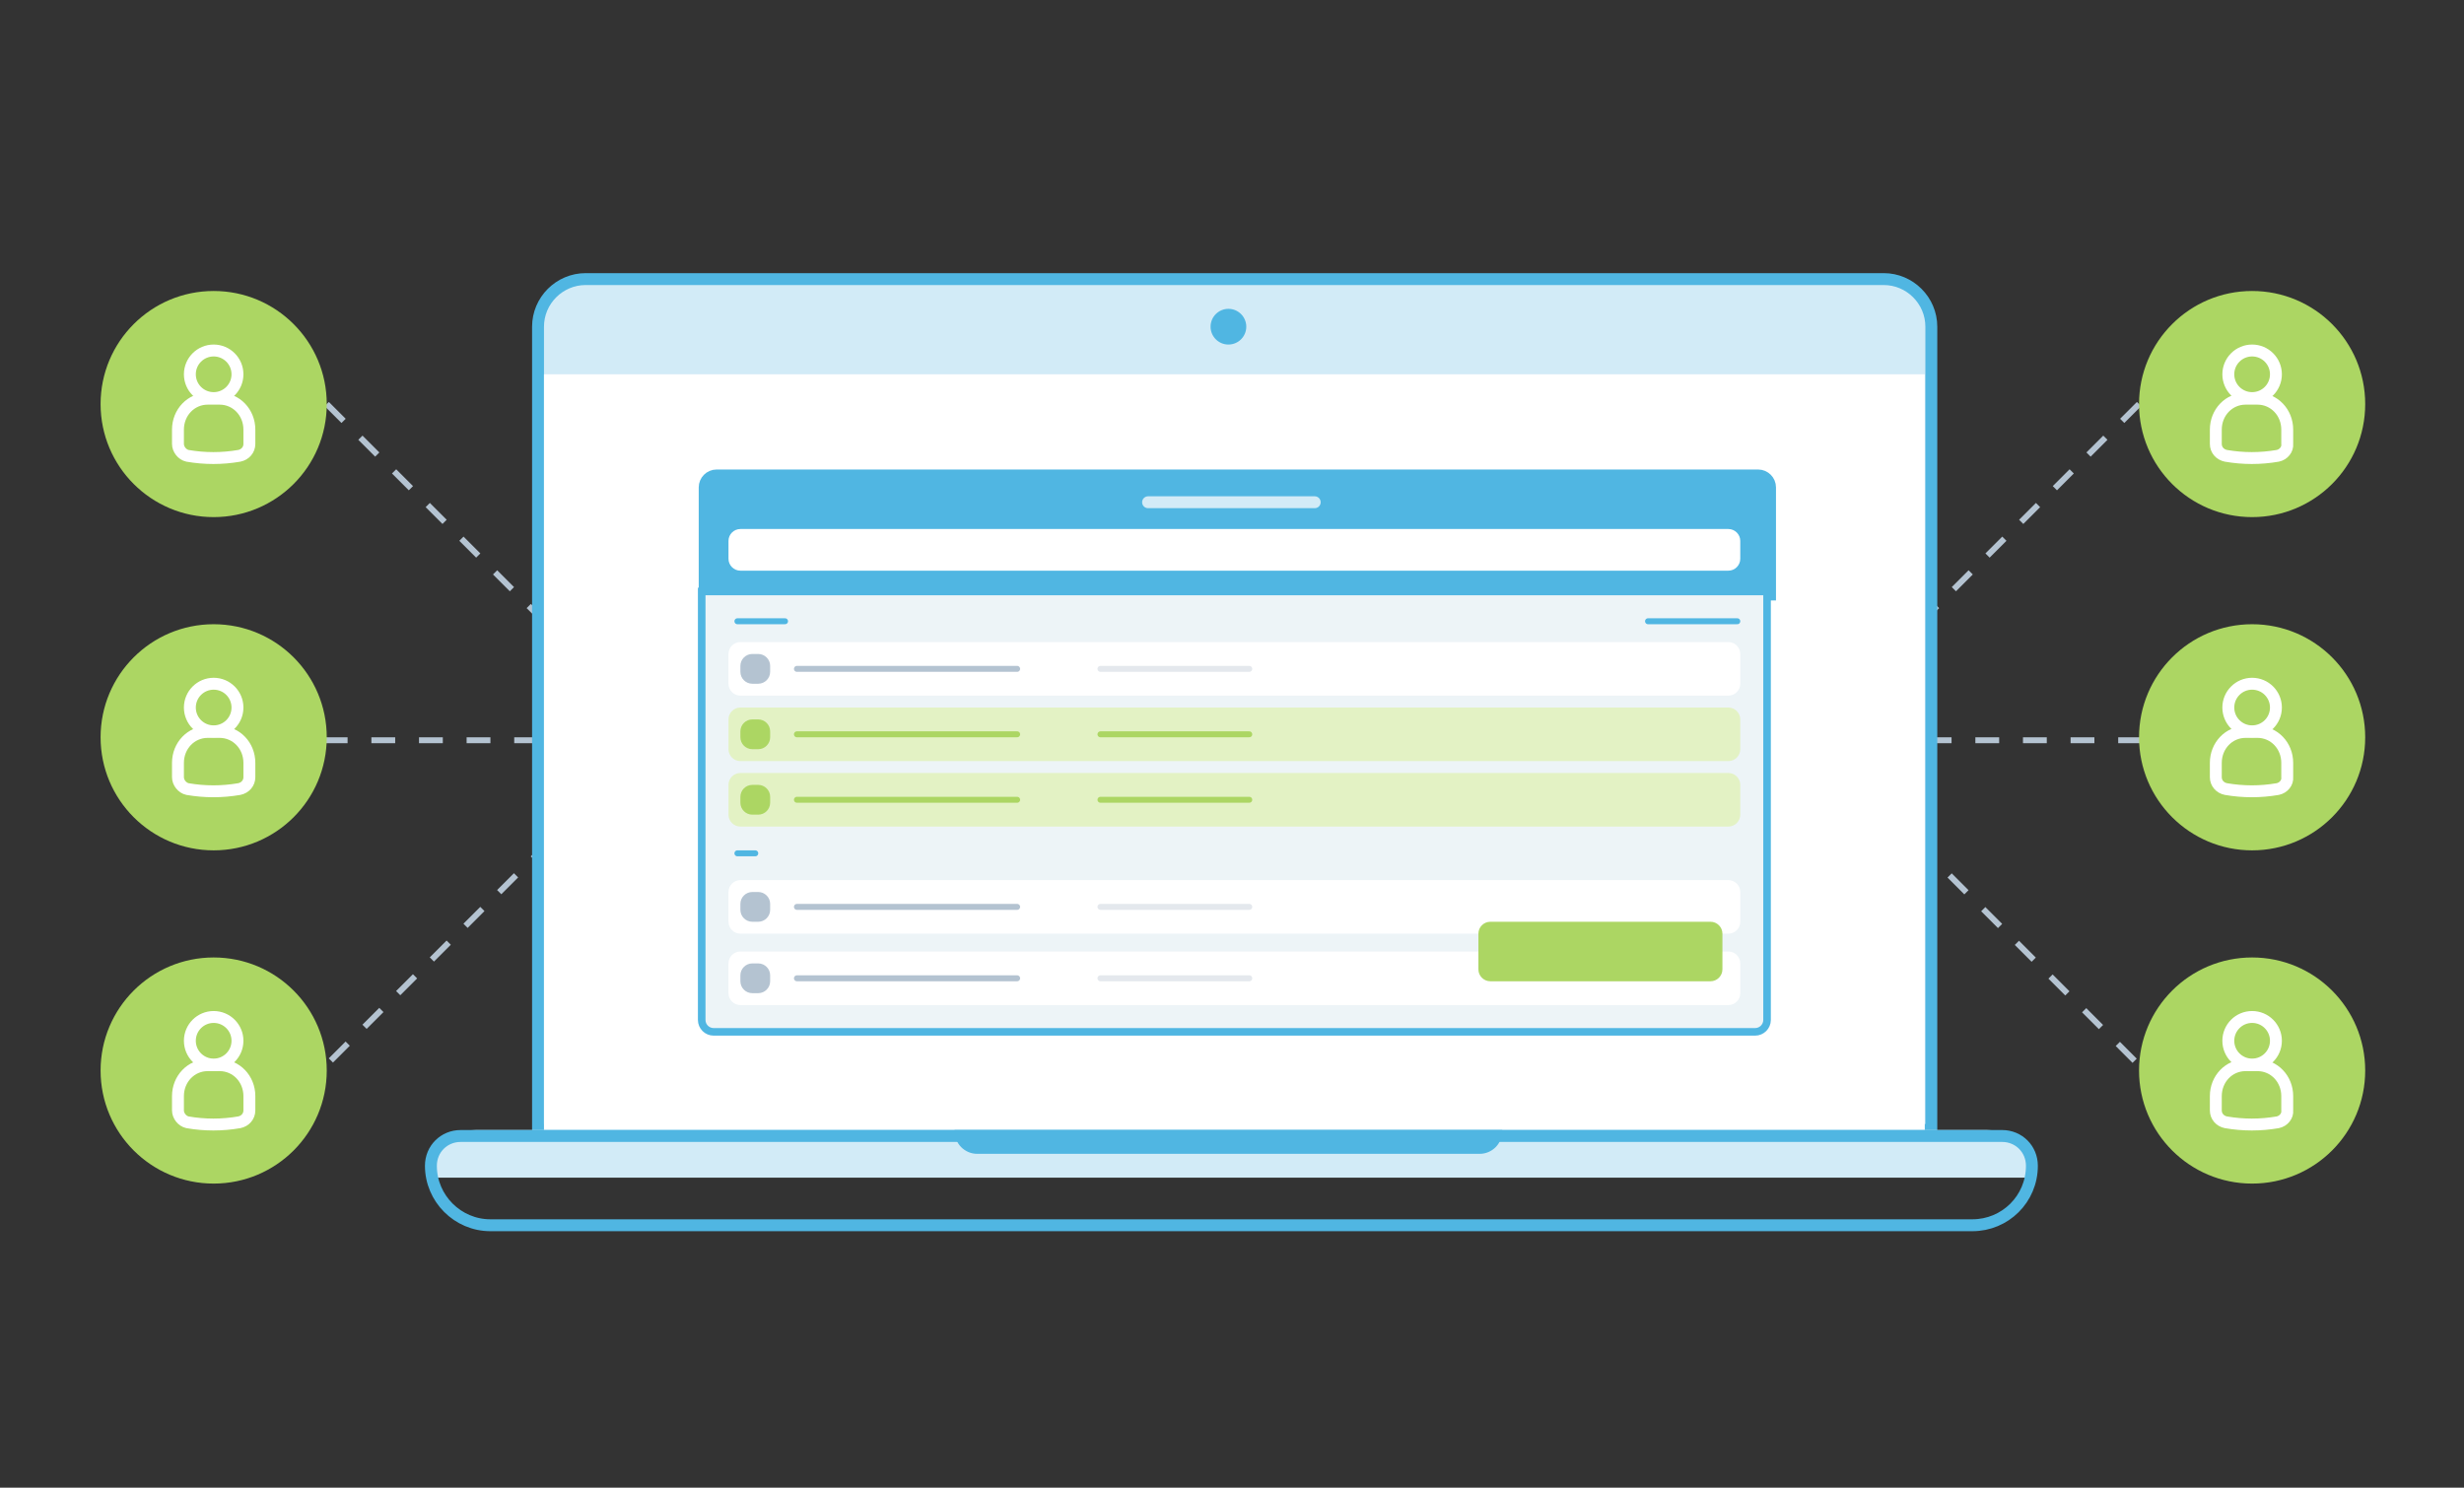 <svg id="Layer_1" xmlns="http://www.w3.org/2000/svg" width="414" height="250" viewBox="0 0 414 250"><rect x="0" y="0" width="414" height="250" fill="#333333" stroke="none"/><style>.st0{fill:none;stroke:#b4c3d1;stroke-miterlimit:10;stroke-dasharray:4,4}.st1{fill:#acd663}.st2{fill:none;stroke:#fff;stroke-width:2;stroke-miterlimit:10}.st4{fill:#fff}.st7{fill:#50b6e2}.st12{fill:#b4c3d1}.st13,.st14{fill:none;stroke:#b4c3d1;stroke-linecap:round;stroke-linejoin:round;stroke-miterlimit:10}.st14{stroke:#e4e8ed}.st15{fill:#e3f2c4}.st16{fill:none;stroke:#acd663;stroke-linecap:round;stroke-linejoin:round;stroke-miterlimit:10}</style><path class="st0" d="M359.4 67.9l-55.5 55.5 54.8 54.9m1.2-53.9h-56"/><circle class="st1" cx="378.4" cy="67.9" r="19"/><circle class="st2" cx="378.4" cy="62.9" r="4"/><path class="st2" d="M382.7 76.6c-2.9.5-5.8.5-8.7 0-1-.2-1.7-1-1.7-2v-2.4c0-2.9 2.2-5.2 5-5.2h2c2.8 0 5 2.3 5 5.2v2.4c.1.9-.6 1.8-1.6 2z"/><circle class="st1" cx="378.4" cy="123.9" r="19"/><circle class="st2" cx="378.4" cy="118.9" r="4"/><path class="st2" d="M382.7 132.6c-2.9.5-5.8.5-8.7 0-1-.2-1.7-1-1.7-2v-2.4c0-2.9 2.2-5.2 5-5.2h2c2.8 0 5 2.3 5 5.2v2.4c.1.9-.6 1.8-1.6 2z"/><circle class="st1" cx="378.4" cy="179.9" r="19"/><circle class="st2" cx="378.4" cy="174.9" r="4"/><path class="st2" d="M382.7 188.6c-2.9.5-5.8.5-8.7 0-1-.2-1.7-1-1.7-2v-2.4c0-2.9 2.2-5.2 5-5.2h2c2.8 0 5 2.3 5 5.2v2.4c.1.9-.6 1.8-1.6 2z"/><path class="st0" d="M54.9 67.9l55.5 55.5-54.9 54.9m-1.1-53.9h56"/><circle class="st1" cx="35.9" cy="67.9" r="19"/><circle class="st2" cx="35.9" cy="62.9" r="4"/><path class="st2" d="M31.5 76.6c2.9.5 5.8.5 8.7 0 1-.2 1.7-1 1.7-2v-2.4c0-2.9-2.2-5.2-5-5.2h-2c-2.8 0-5 2.3-5 5.2v2.4c0 .9.7 1.8 1.6 2z"/><circle class="st1" cx="35.9" cy="123.9" r="19"/><circle class="st2" cx="35.9" cy="118.9" r="4"/><path class="st2" d="M31.5 132.6c2.9.5 5.8.5 8.7 0 1-.2 1.7-1 1.7-2v-2.4c0-2.9-2.2-5.2-5-5.2h-2c-2.8 0-5 2.3-5 5.2v2.4c0 .9.7 1.8 1.6 2z"/><circle class="st1" cx="35.9" cy="179.9" r="19"/><circle class="st2" cx="35.9" cy="174.9" r="4"/><path class="st2" d="M31.5 188.6c2.9.5 5.8.5 8.7 0 1-.2 1.7-1 1.7-2v-2.4c0-2.9-2.2-5.2-5-5.2h-2c-2.8 0-5 2.3-5 5.2v2.4c0 .9.7 1.8 1.6 2z"/><path d="M324.4 189.9h-234v-135c0-4.4 3.6-8 8-8h218.1c4.4 0 8 3.6 8 8v135z" fill="#d2ebf7" stroke="#50b6e2" stroke-width="2" stroke-miterlimit="10"/><path class="st4" d="M91.4 62.9h232v127h-232z"/><path d="M341.4 197.9h-269v-.4c0-4.2 3.4-7.6 7.6-7.6h253.8c4.2 0 7.6 3.4 7.6 7.6v.4z" fill="#d2ebf7"/><path d="M331.4 205.9h-249c-5.5 0-10-4.5-10-10 0-2.8 2.2-5 5-5h259c2.8 0 5 2.2 5 5 0 5.6-4.5 10-10 10z" fill="none" stroke="#50b6e2" stroke-width="2" stroke-miterlimit="10"/><circle class="st7" cx="206.4" cy="54.9" r="3"/><path class="st7" d="M248.6 193.9h-84.4c-2.1 0-3.8-1.7-3.8-3.8v-.2h92v.2c0 2.1-1.7 3.8-3.8 3.8z"/><path d="M120.4 79.9h175c1.1 0 2 .9 2 2v18h-179v-18c0-1.1.9-2 2-2z" fill="#50b6e2" stroke="#50b6e2" stroke-width="2" stroke-miterlimit="10"/><path d="M119.9 173.4h175c1.1 0 2-.9 2-2v-72h-179v72c0 1.1.9 2 2 2z" fill="#edf4f7" stroke="#50b6e2" stroke-width="1.273" stroke-miterlimit="10"/><path fill="none" stroke="#d2ebf7" stroke-width="2" stroke-linecap="round" stroke-linejoin="round" stroke-miterlimit="10" d="M192.9 84.4h28"/><path d="M123.9 104.4h8m-8 39h3m150-39h15" fill="none" stroke="#50b6e2" stroke-linecap="round" stroke-linejoin="round" stroke-miterlimit="10"/><path class="st4" d="M124.4 95.9h166c1.1 0 2-.9 2-2v-3c0-1.1-.9-2-2-2h-166c-1.1 0-2 .9-2 2v3c0 1.1.9 2 2 2zm0 73h166c1.1 0 2-.9 2-2v-5c0-1.1-.9-2-2-2h-166c-1.1 0-2 .9-2 2v5c0 1.1.9 2 2 2z"/><path class="st12" d="M126.4 166.9h1c1.1 0 2-.9 2-2v-1c0-1.1-.9-2-2-2h-1c-1.1 0-2 .9-2 2v1c0 1.1.9 2 2 2z"/><path class="st13" d="M133.9 164.4h37"/><path class="st14" d="M184.9 164.4h25"/><path class="st4" d="M124.4 156.9h166c1.1 0 2-.9 2-2v-5c0-1.1-.9-2-2-2h-166c-1.1 0-2 .9-2 2v5c0 1.1.9 2 2 2z"/><path class="st12" d="M126.4 154.9h1c1.1 0 2-.9 2-2v-1c0-1.1-.9-2-2-2h-1c-1.1 0-2 .9-2 2v1c0 1.1.9 2 2 2z"/><path class="st13" d="M133.9 152.4h37"/><path class="st14" d="M184.9 152.4h25"/><path class="st15" d="M124.4 138.9h166c1.1 0 2-.9 2-2v-5c0-1.1-.9-2-2-2h-166c-1.1 0-2 .9-2 2v5c0 1.1.9 2 2 2z"/><path class="st1" d="M126.4 136.9h1c1.1 0 2-.9 2-2v-1c0-1.1-.9-2-2-2h-1c-1.1 0-2 .9-2 2v1c0 1.1.9 2 2 2z"/><path class="st16" d="M133.9 134.4h37m14 0h25"/><path class="st15" d="M124.4 127.9h166c1.1 0 2-.9 2-2v-5c0-1.1-.9-2-2-2h-166c-1.1 0-2 .9-2 2v5c0 1.1.9 2 2 2z"/><path class="st1" d="M126.4 125.9h1c1.1 0 2-.9 2-2v-1c0-1.1-.9-2-2-2h-1c-1.1 0-2 .9-2 2v1c0 1.1.9 2 2 2z"/><path class="st16" d="M133.9 123.4h37m14 0h25"/><path class="st4" d="M124.4 116.9h166c1.1 0 2-.9 2-2v-5c0-1.1-.9-2-2-2h-166c-1.1 0-2 .9-2 2v5c0 1.1.9 2 2 2z"/><path class="st12" d="M126.4 114.9h1c1.1 0 2-.9 2-2v-1c0-1.1-.9-2-2-2h-1c-1.1 0-2 .9-2 2v1c0 1.1.9 2 2 2z"/><path class="st13" d="M133.9 112.4h37"/><path class="st14" d="M184.9 112.4h25"/><path class="st1" d="M250.4 164.9h37c1.1 0 2-.9 2-2v-6c0-1.1-.9-2-2-2h-37c-1.1 0-2 .9-2 2v6c0 1.1.9 2 2 2z"/></svg>